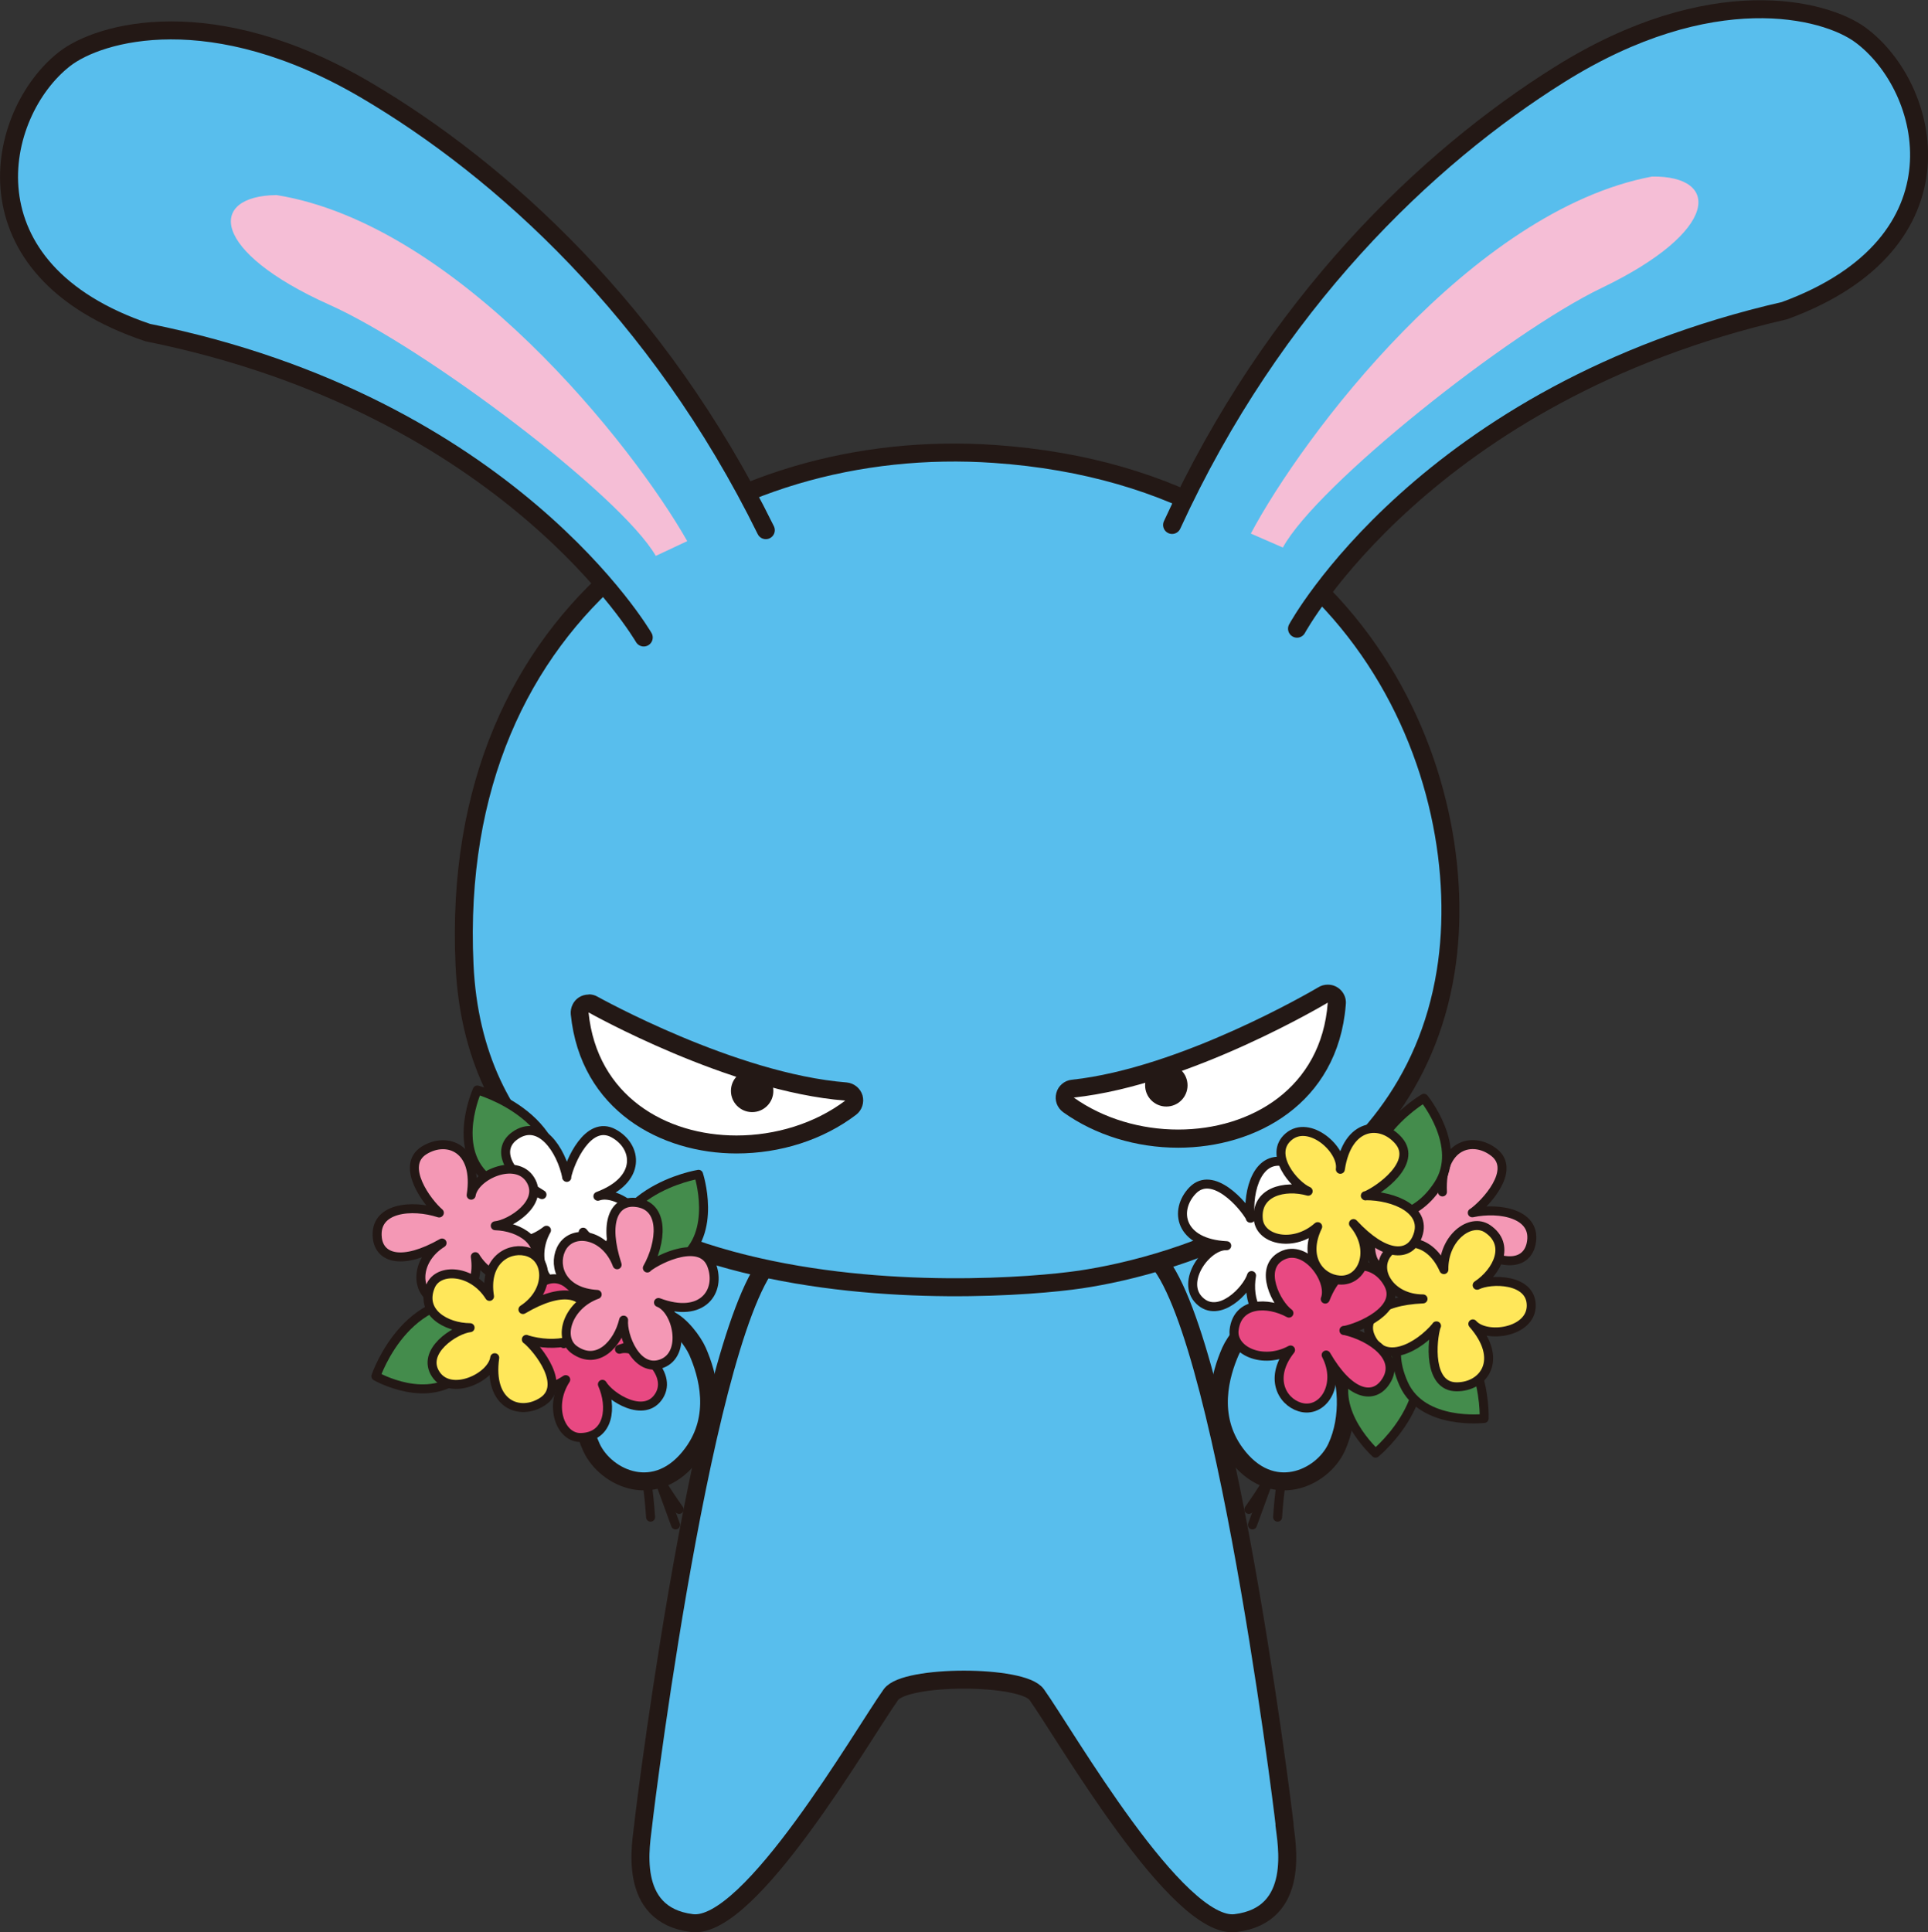 <?xml version="1.0" encoding="UTF-8"?>
<svg id="_レイヤー_2" data-name="レイヤー 2" xmlns="http://www.w3.org/2000/svg" viewBox="0 0 107.25 107.48">
  <rect x="0" y="0" width="107.25" height="107.48" fill="#333333" stroke="none"/>
  <defs>
    <style>
      .cls-1 {
        fill: #231815;
      }

      .cls-2 {
        fill: #448c4c;
      }

      .cls-2, .cls-3, .cls-4, .cls-5, .cls-6, .cls-7, .cls-8 {
        stroke: #231815;
        stroke-linecap: round;
        stroke-linejoin: round;
      }

      .cls-2, .cls-3, .cls-4, .cls-5, .cls-7, .cls-8 {
        stroke-width: .5px;
      }

      .cls-3 {
        fill: #e84982;
      }

      .cls-9, .cls-5 {
        fill: #fff;
      }

      .cls-4 {
        fill: #f498b5;
      }

      .cls-6 {
        fill: #58beed;
      }

      .cls-10 {
        fill: #f5bed6;
      }

      .cls-7 {
        fill: none;
      }

      .cls-8 {
        fill: #ffe75a;
      }
    </style>
  </defs>
  <g id="_レイヤー_1-2" data-name="レイヤー 1">
    <g>
      <g>
        <path class="cls-7" d="M34.29,77.88s1.55,1.17,1.9,6.51"/>
        <path class="cls-7" d="M35.14,77.71s-.46,1.89,2.64,6.25"/>
        <line class="cls-7" x1="35.34" y1="78.68" x2="37.58" y2="84.82"/>
      </g>
      <g>
        <path class="cls-6" d="M44.74,68.67s-6.8-1.09-9.21,6.57c1.65,1.67,3.14,2.59,4.66,1.9,2.74-2.66,3.21-3.03,3.21-3.03"/>
        <path class="cls-6" d="M37.18,73.38c.66.27,1.37,1.22,1.62,1.78.56,1.28,1.24,3.61-.27,5.67-2,2.74-4.83,1.41-5.63-.32-1.52-3.28.44-8.73,4.28-7.13Z"/>
      </g>
      <g>
        <path class="cls-7" d="M72.97,77.88s-1.55,1.17-1.9,6.51"/>
        <path class="cls-7" d="M72.11,77.71s.46,1.89-2.64,6.25"/>
        <line class="cls-7" x1="71.91" y1="78.68" x2="69.67" y2="84.82"/>
      </g>
      <g>
        <path class="cls-6" d="M62.51,68.67s6.8-1.09,9.21,6.57c-1.65,1.67-3.14,2.59-4.66,1.9-2.74-2.66-3.21-3.03-3.21-3.03"/>
        <path class="cls-6" d="M70.07,73.38c-.66.27-1.37,1.22-1.62,1.78-.56,1.28-1.24,3.61.27,5.67,2,2.74,4.83,1.41,5.63-.32,1.52-3.28-.44-8.73-4.28-7.13Z"/>
      </g>
      <path class="cls-6" d="M71.46,101.5c-.13-1.27-3.79-30.49-7.78-31.96-.18-.07-19.94-.07-20.12,0-3.99,1.47-7.65,30.68-7.78,31.96-.09.96-.96,5.02,2.72,5.47,3.23.39,9.47-10.48,11.06-12.71.79-1.11,7.33-1.11,8.11,0,1.59,2.23,7.82,13.11,11.06,12.71,3.68-.45,2.82-4.51,2.72-5.47Z"/>
      <g>
        <path class="cls-6" d="M25.84,53.66c.93,20.23,29.11,18.27,34.26,17.51s18.27-4.35,20.32-17.13c1.72-10.72-4.77-27.38-25.1-28.79-15.08-1.05-30.4,8.47-29.48,28.41Z"/>
        <path class="cls-6" d="M72.15,34.97s7.11-13.1,27.12-17.69c10.31-3.77,8.16-12.42,4.23-15.33-1.99-1.47-8.32-3.08-16.74,2.19-7.4,4.63-15.91,12.75-21.56,25.06"/>
        <path class="cls-10" d="M71.35,30.45l-1.77-.77c2.87-5.4,12.28-17.97,22.32-19.86,3.83-.05,3.78,3.03-2.79,6.19-5.21,2.5-15.87,10.99-17.75,14.45Z"/>
        <path class="cls-6" d="M35.81,35.46s-7.46-12.9-27.59-16.96C-2.19,15.01-.27,6.31,3.58,3.29,5.53,1.76,11.81-.02,20.37,5.02c7.52,4.43,16.25,12.32,22.23,24.47"/>
        <path class="cls-10" d="M36.48,30.92l1.75-.82c-3.02-5.33-12.76-17.63-22.85-19.25-3.83.05-3.69,3.13,2.96,6.11,5.27,2.36,16.16,10.55,18.14,13.96Z"/>
        <g>
          <path class="cls-9" d="M40.98,63.66c-3.97,0-8.21-2.25-8.72-7.29-.02-.19.07-.37.22-.47.08-.05.18-.08.27-.08.08,0,.17.02.25.06.08.04,7.77,4.34,14.07,4.83.21.02.38.16.44.36.06.2-.01.41-.18.54-1.75,1.32-4,2.04-6.35,2.04Z"/>
          <path class="cls-1" d="M32.75,56.32s7.79,4.39,14.27,4.9c-1.7,1.28-3.89,1.94-6.05,1.94-3.94,0-7.76-2.21-8.23-6.84M32.75,55.32c-.19,0-.38.05-.55.16-.31.2-.48.57-.45.94.54,5.35,5.02,7.74,9.22,7.74,2.45,0,4.82-.76,6.65-2.15.33-.25.47-.68.36-1.08-.12-.4-.47-.68-.88-.72-6.19-.49-13.78-4.73-13.86-4.77-.15-.09-.32-.13-.49-.13h0Z"/>
        </g>
        <g>
          <path class="cls-9" d="M65.53,63.33c-2.24,0-4.41-.67-6.1-1.88-.17-.12-.25-.33-.19-.53.05-.2.22-.35.43-.37,6.28-.67,13.85-5.17,13.93-5.21.08-.05.17-.07.26-.07s.18.02.26.07c.16.1.25.28.24.46-.39,5.2-4.71,7.53-8.82,7.53h0Z"/>
          <path class="cls-1" d="M73.86,55.77h0M73.86,55.77c-.35,4.76-4.28,7.06-8.32,7.06-2.06,0-4.15-.6-5.81-1.78,6.47-.69,14.13-5.28,14.13-5.28M73.86,54.77h0c-.19,0-.37.05-.53.15-.34.2-7.66,4.49-13.71,5.14-.41.04-.76.34-.86.74-.11.4.05.83.39,1.07,1.78,1.27,4.05,1.97,6.39,1.97,4.32,0,8.87-2.45,9.32-7.92,0-.05.01-.1.01-.15,0-.55-.45-1-1-1h0ZM73.86,56.77h0,0Z"/>
        </g>
        <circle class="cls-1" cx="41.84" cy="60.68" r="1.18"/>
        <circle class="cls-1" cx="64.88" cy="60.37" r="1.18"/>
      </g>
      <g>
        <path class="cls-2" d="M27.69,72.6c-1.14.37-.01,1.89-1.92,3.77s-4.86.18-4.86.18c0,0,1.85-5.51,6.78-3.96Z"/>
        <path class="cls-2" d="M30.9,67.16c-.44-1.12-1.89.1-3.88-1.69-1.89-1.7-.47-4.84-.47-4.84,0,0,5.61,1.52,4.35,6.53Z"/>
        <path class="cls-5" d="M31.52,65.48c.17-.86,1.2-3.21,2.61-2.44,1.33.72,1.6,2.58-.87,3.5,1.04-.39,3.09,1.11,2.37,2.44s-2.7.25-3.19-.44c.64,1.2.58,2.88-.98,3.04-1.14.11-1.93-1.61-1.06-3.15-1.53,1.18-2.85.46-3.16-.56-.38-1.28,1.25-2.32,2.91-1.42-2.19-1.31-2.44-2.61-1.52-3.27,1.39-1.01,2.59.76,2.9,2.31Z"/>
        <path class="cls-3" d="M32.81,73.87c.23-.85,1.41-3.12,2.76-2.26,1.27.8,1.43,2.68-1.11,3.44,1.06-.32,3.01,1.32,2.2,2.6s-2.72.07-3.15-.65c.55,1.24.39,2.92-1.19,2.96-1.14.04-1.81-1.74-.85-3.22-1.6,1.07-2.88.27-3.11-.77-.29-1.3,1.41-2.23,3-1.23-2.1-1.46-2.26-2.76-1.3-3.37,1.45-.91,2.53.93,2.74,2.5Z"/>
        <path class="cls-4" d="M24.44,67.46c-.67-.57-2.2-2.62-.85-3.47,1.28-.8,3.03-.13,2.62,2.49.17-1.1,2.49-2.14,3.29-.86s-1.11,2.48-1.95,2.56c1.36.04,2.8.91,2.16,2.35-.46,1.05-2.35.88-3.27-.63.28,1.91-1,2.71-2.04,2.47-1.3-.3-1.4-2.23.19-3.23-2.22,1.26-3.47.85-3.6-.28-.19-1.7,1.93-1.88,3.44-1.39Z"/>
        <path class="cls-8" d="M29.28,74.5c.68.56,2.25,2.58.9,3.46-1.26.82-3.03.18-2.66-2.44-.15,1.1-2.45,2.18-3.28.92s1.07-2.5,1.91-2.59c-1.36-.01-2.81-.86-2.2-2.31.44-1.05,2.34-.92,3.28.57-.31-1.91.95-2.73,2-2.51,1.31.28,1.44,2.21-.14,3.24,2.2-1.3,3.46-.9,3.6.22.22,1.7-1.9,1.91-3.41,1.45Z"/>
        <path class="cls-2" d="M33.83,71.35c.55-1.06,1.87.3,4.04-1.27,2.06-1.49.99-4.76.99-4.76,0,0-5.74.91-5.02,6.03Z"/>
        <path class="cls-4" d="M36.02,70.51c.69-.54,3.01-1.63,3.57-.13.53,1.41-.48,3-2.96,2.07,1.04.39,1.6,2.87.18,3.4s-2.2-1.59-2.12-2.42c-.31,1.32-1.45,2.56-2.74,1.65-.93-.66-.39-2.48,1.27-3.08-1.93-.11-2.46-1.52-2.02-2.49.55-1.21,2.47-.93,3.13.84-.79-2.43-.13-3.57,1-3.47,1.71.15,1.46,2.27.68,3.65Z"/>
      </g>
      <g>
        <path class="cls-2" d="M77.85,73.09c.05,1.2-1.77.67-2.86,3.12-1.03,2.32,1.53,4.62,1.53,4.62,0,0,4.51-3.67,1.33-7.74Z"/>
        <path class="cls-2" d="M77.65,72.78c.93.75-.67,1.77.44,4.21,1.05,2.31,4.47,1.91,4.47,1.91,0,0,.24-5.81-4.91-6.12Z"/>
        <path class="cls-4" d="M81.91,67.46c.72-.5,2.46-2.38,1.2-3.36-1.19-.93-3-.44-2.87,2.2-.06-1.11-2.25-2.39-3.18-1.2s.85,2.58,1.67,2.75c-1.35-.1-2.88.62-2.39,2.11.35,1.09,2.25,1.12,3.31-.28-.47,1.87.71,2.8,1.77,2.67,1.32-.16,1.63-2.07.14-3.24,2.08,1.48,3.36,1.2,3.61.09.37-1.68-1.73-2.07-3.27-1.74Z"/>
        <path class="cls-8" d="M79.9,73.75c-.26.84-.47,3.39,1.13,3.39,1.51,0,2.64-1.51.9-3.5.73.84,3.25.49,3.25-1.02s-2.26-1.51-3.01-1.13c1.13-.75,1.88-2.26.58-3.14-.95-.64-2.46.5-2.43,2.27-.78-1.76-2.29-1.76-3.04-1.01-.94.94,0,2.64,1.88,2.64-2.55.11-3.39,1.13-2.9,2.15.74,1.55,2.64.57,3.65-.65Z"/>
        <path class="cls-2" d="M76.7,68.53c.13-1.19,1.85-.39,3.31-2.64,1.38-2.13-.8-4.8-.8-4.8,0,0-5.03,2.92-2.51,7.44Z"/>
        <path class="cls-5" d="M69.57,67.76c-.42-.77-2.12-2.69-3.23-1.54-1.05,1.09-.74,2.94,1.9,3.07-1.11-.05-2.6,2-1.52,3.05s2.65-.58,2.9-1.39c-.24,1.34.32,2.92,1.86,2.6,1.12-.24,1.35-2.12.05-3.33,1.81.66,2.86-.43,2.84-1.49-.03-1.33-1.9-1.83-3.21-.47,1.69-1.92,1.54-3.23.46-3.58-1.63-.54-2.24,1.51-2.07,3.08Z"/>
        <path class="cls-3" d="M74.76,74.01c.86-.16,3.22-1.15,2.48-2.57-.7-1.34-2.56-1.64-3.52.82.4-1.03-1.07-3.1-2.41-2.41s-.29,2.7.39,3.19c-1.19-.65-2.87-.62-3.05.94-.13,1.14,1.59,1.95,3.14,1.11-1.2,1.51-.51,2.85.51,3.17,1.27.4,2.34-1.22,1.47-2.89,1.28,2.21,2.57,2.48,3.25,1.57,1.03-1.37-.72-2.6-2.26-2.94Z"/>
        <path class="cls-8" d="M75.96,66.52c.81-.34,2.89-1.84,1.85-3.06-.98-1.15-2.86-1.03-3.25,1.58.16-1.1-1.73-2.79-2.88-1.81s.32,2.7,1.09,3.03c-1.31-.37-2.94.03-2.77,1.59.13,1.14,1.98,1.55,3.3.38-.84,1.74.14,2.89,1.2,2.97,1.33.11,2.01-1.71.79-3.14,1.74,1.87,3.06,1.85,3.52.81.7-1.57-1.28-2.37-2.86-2.36Z"/>
      </g>
    </g>
  </g>
</svg>